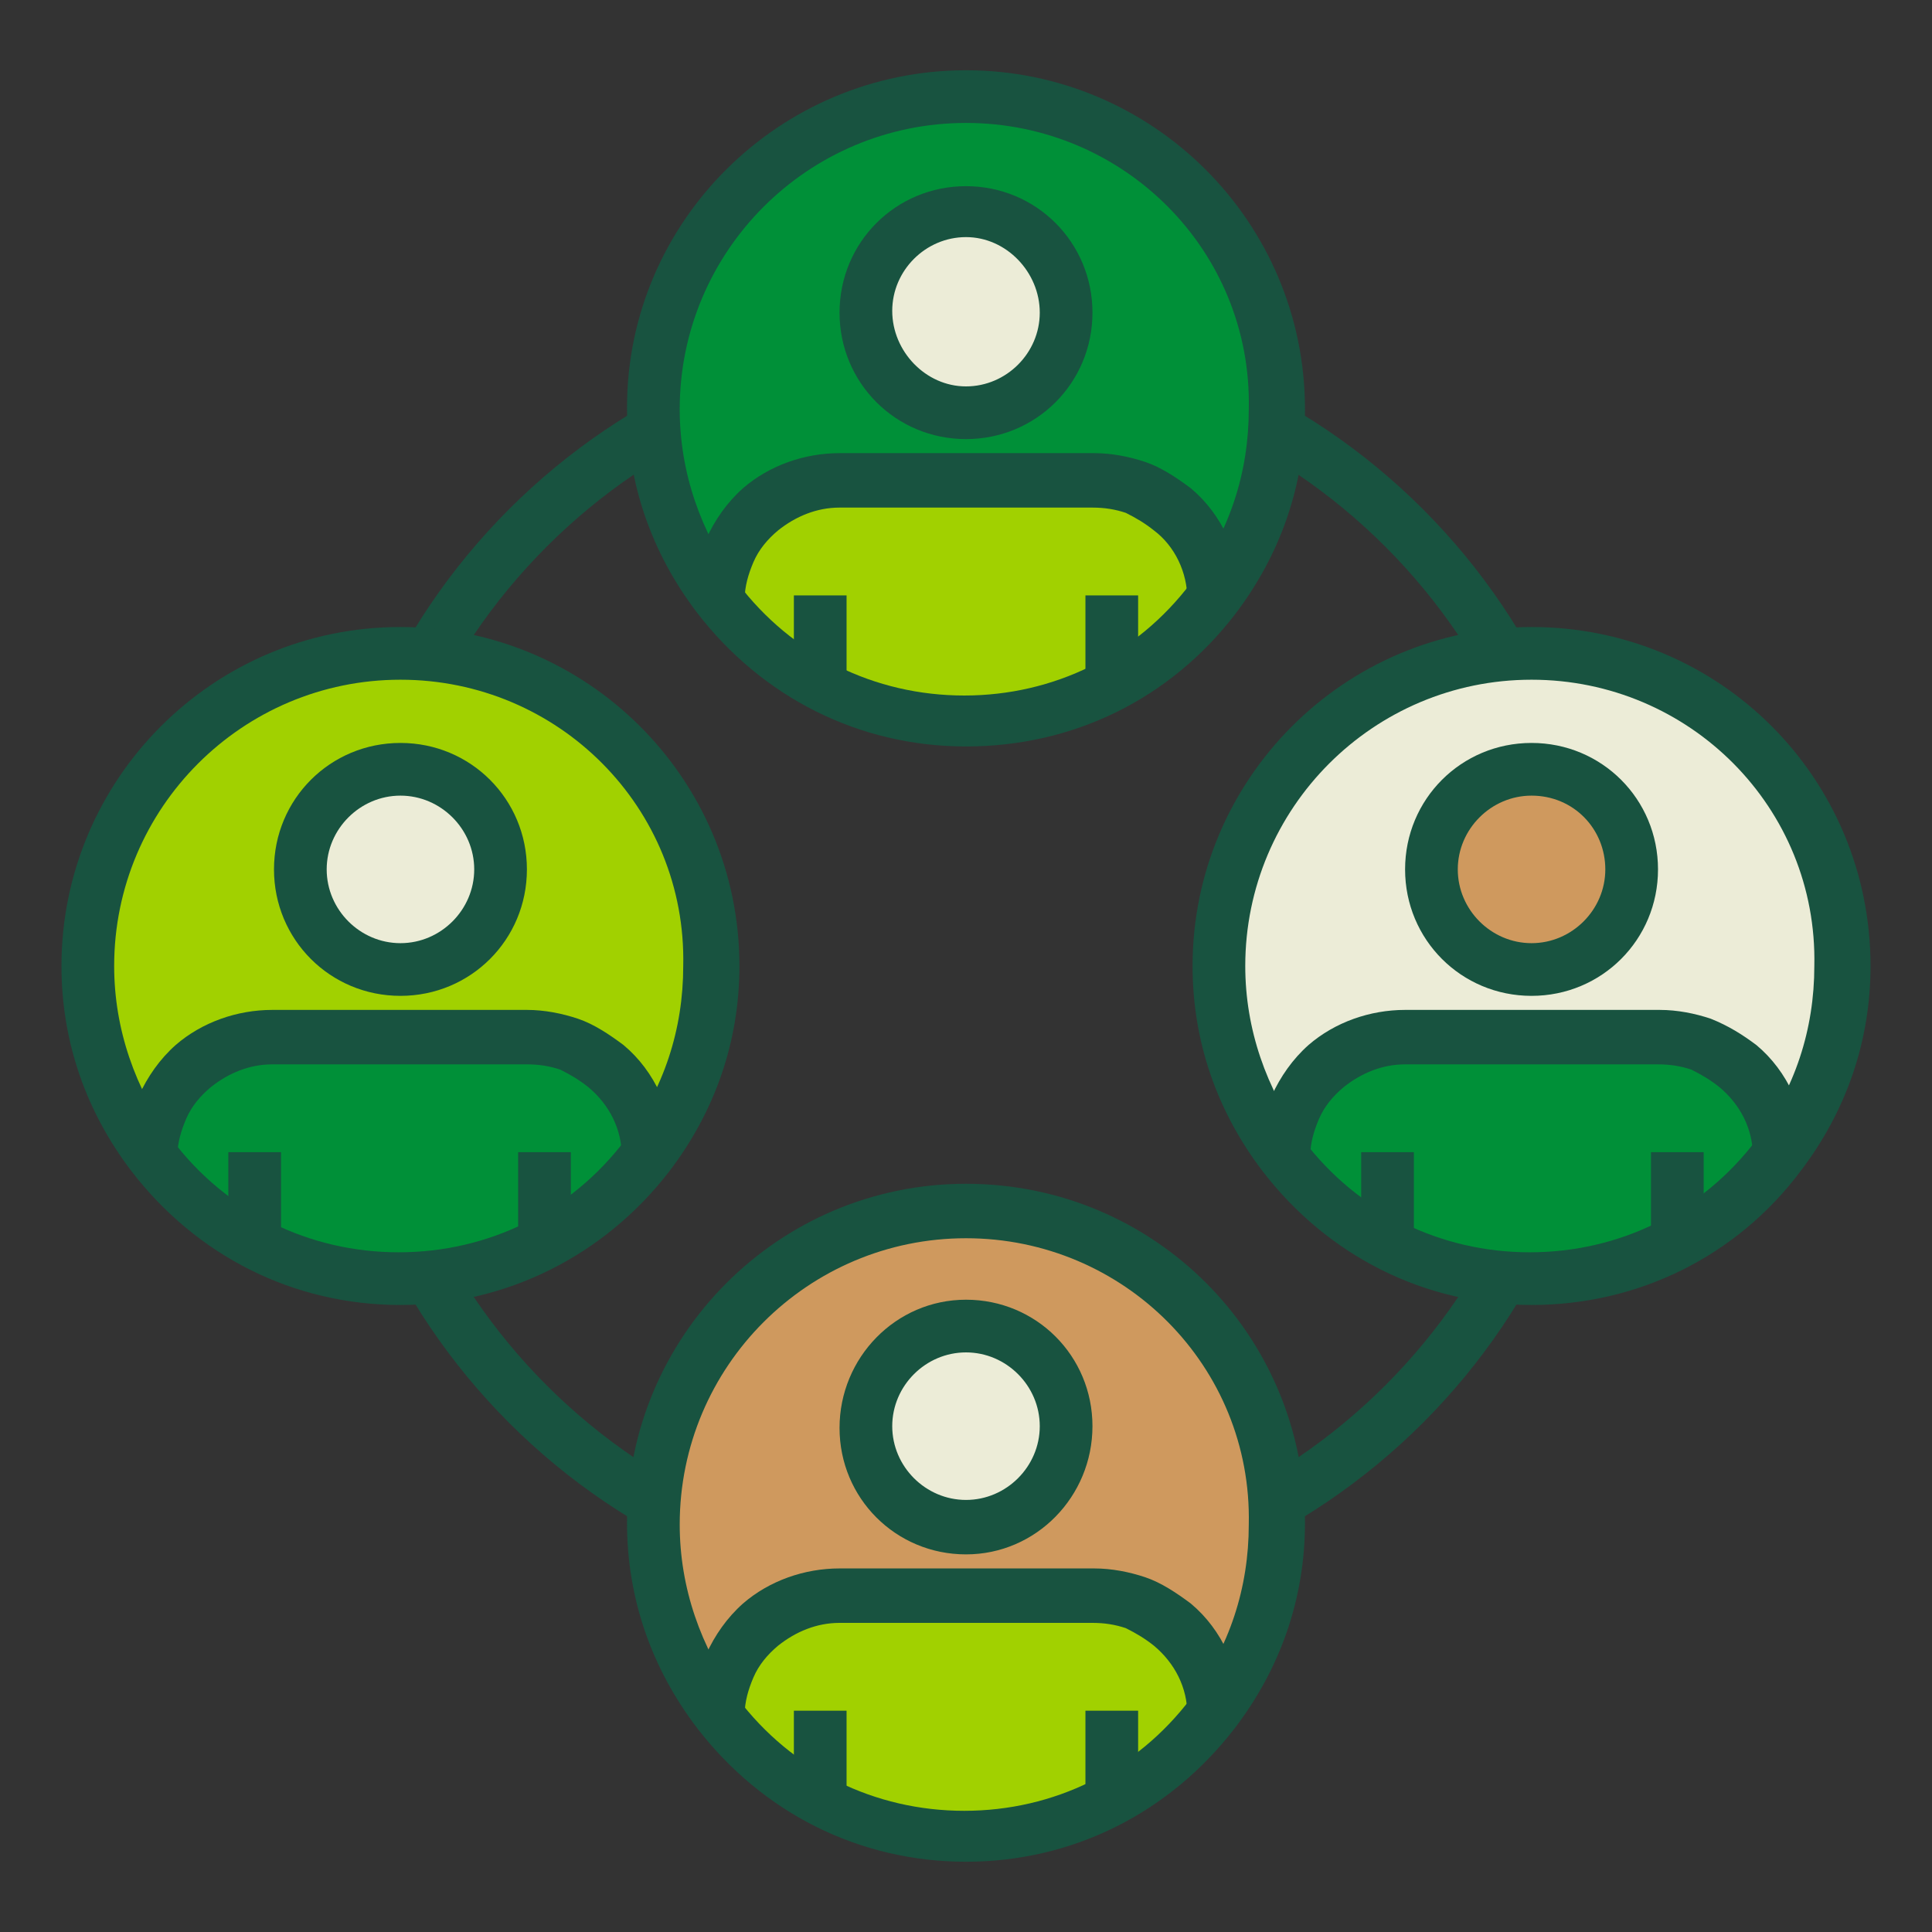 <?xml version="1.0" encoding="UTF-8"?> <svg xmlns="http://www.w3.org/2000/svg" xmlns:xlink="http://www.w3.org/1999/xlink" version="1.1" id="Layer_1" x="0px" y="0px" viewBox="0 0 110 110" style="enable-background:new 0 0 110 110;" xml:space="preserve"><rect x="0" y="0" width="110" height="110" fill="#333333" stroke="none"/> <style type="text/css"> .st0{fill:#185340;} .st1{fill:#009038;} .st2{fill:#A1D100;} .st3{fill:#ECECD7;} .st4{fill:#CF995E;} </style> <g> <path class="st0" d="M55,91.8c-20.3,0-36.8-16.5-36.8-36.8S34.7,18.2,55,18.2S91.8,34.7,91.8,55S75.3,91.8,55,91.8z M55,21.2 c-18.6,0-33.8,15.2-33.8,33.8c0,18.6,15.2,33.8,33.8,33.8c18.6,0,33.8-15.2,33.8-33.8C88.8,36.4,73.6,21.2,55,21.2z"></path> </g> <g> <path class="st1" d="M72.8,23.3c0,4.1-1.4,7.8-3.7,10.8c0-2-0.9-3.8-2.4-5.1c-0.6-0.5-1.3-1-2.1-1.2s-1.6-0.4-2.4-0.4H47.8 c-1.7,0-3.2,0.6-4.5,1.7c-0.8,0.6-1.4,1.5-1.8,2.4c-0.4,0.8-0.6,1.8-0.6,2.7c-2.3-3-3.7-6.7-3.7-10.8c0-9.8,8-17.8,17.8-17.8 S72.8,13.4,72.8,23.3z M60.7,17.8c0-3.2-2.6-5.7-5.7-5.7s-5.7,2.6-5.7,5.7s2.6,5.7,5.7,5.7S60.7,20.9,60.7,17.8z"></path> </g> <g> <path class="st2" d="M69.1,34.1c-3.2,4.2-8.4,7-14.1,7s-10.9-2.7-14.1-7c0-1,0.2-1.9,0.6-2.7c0.4-0.9,1-1.7,1.8-2.4 c1.2-1.1,2.8-1.7,4.5-1.7h14.5c0.8,0,1.6,0.1,2.4,0.4s1.5,0.7,2.1,1.2C68.2,30.3,69.1,32.1,69.1,34.1z"></path> </g> <g> <path class="st3" d="M55,12c3.2,0,5.7,2.6,5.7,5.7s-2.6,5.7-5.7,5.7s-5.7-2.6-5.7-5.7S51.8,12,55,12z"></path> </g> <g> <path class="st0" d="M55,42.5c-6.1,0-11.6-2.8-15.3-7.6l0,0c-2.6-3.4-4-7.4-4-11.7C35.7,12.6,44.4,4,55,4s19.3,8.6,19.3,19.3 c0,4.3-1.4,8.3-4,11.7C66.6,39.8,61.1,42.5,55,42.5z M55,7c-9,0-16.3,7.3-16.3,16.3c0,3.6,1.2,7,3.3,9.9l0,0 c3.1,4.1,7.8,6.4,12.9,6.4c5.1,0,9.8-2.3,12.9-6.4c2.2-2.9,3.3-6.3,3.3-9.9C71.3,14.3,64,7,55,7z"></path> </g> <g> <path class="st0" d="M55,25c-4,0-7.2-3.2-7.2-7.2s3.2-7.2,7.2-7.2s7.2,3.2,7.2,7.2S59,25,55,25z M55,13.5c-2.3,0-4.2,1.9-4.2,4.2 S52.7,22,55,22s4.2-1.9,4.2-4.2S57.3,13.5,55,13.5z"></path> </g> <g> <path class="st0" d="M70.6,34.2h-3v-0.1c0-1.5-0.7-3-1.9-3.9c-0.5-0.4-1-0.7-1.6-1c-0.6-0.2-1.2-0.3-1.9-0.3H47.8 c-1.3,0-2.5,0.5-3.5,1.3c-0.6,0.5-1.1,1.1-1.4,1.8c-0.3,0.7-0.5,1.4-0.5,2.1l0,0.1h-3v-0.1c0-1.2,0.3-2.3,0.8-3.4 c0.5-1.1,1.2-2.1,2.1-2.9c1.5-1.3,3.5-2,5.5-2h14.5c1,0,2,0.2,2.9,0.5c0.9,0.3,1.8,0.9,2.6,1.5c1.8,1.5,2.8,3.8,2.9,6.2V34.2z"></path> </g> <g> <rect x="61.8" y="33.9" class="st0" width="3" height="4.8"></rect> </g> <g> <rect x="45.2" y="33.9" class="st0" width="3" height="4.8"></rect> </g> <g> <path class="st4" d="M72.8,86.7c0,4.1-1.4,7.8-3.7,10.8c0-1.9-0.9-3.8-2.4-5.1c-0.6-0.5-1.3-1-2.1-1.2s-1.6-0.4-2.4-0.4H47.8 c-1.7,0-3.2,0.6-4.5,1.7c-0.8,0.7-1.4,1.5-1.8,2.3c-0.4,0.8-0.6,1.8-0.6,2.7c-2.3-3-3.7-6.7-3.7-10.8c0-9.8,8-17.8,17.8-17.8 S72.8,76.9,72.8,86.7z M60.7,81.2c0-3.2-2.6-5.7-5.7-5.7s-5.7,2.6-5.7,5.7S51.8,87,55,87S60.7,84.4,60.7,81.2z"></path> </g> <g> <path class="st2" d="M69.1,97.5c-3.2,4.2-8.4,7-14.1,7s-10.9-2.7-14.1-7c0-0.9,0.2-1.9,0.6-2.7c0.4-0.9,1-1.7,1.8-2.3 c1.2-1.1,2.8-1.7,4.5-1.7h14.5c0.8,0,1.6,0.2,2.4,0.4s1.5,0.7,2.1,1.2C68.2,93.7,69.1,95.6,69.1,97.5z"></path> </g> <g> <path class="st3" d="M55,75.5c3.2,0,5.7,2.6,5.7,5.7S58.2,87,55,87s-5.7-2.6-5.7-5.7S51.8,75.5,55,75.5z"></path> </g> <g> <path class="st0" d="M55,106c-6.1,0-11.6-2.8-15.3-7.6c-2.6-3.4-4-7.4-4-11.7c0-10.6,8.6-19.3,19.3-19.3s19.3,8.6,19.3,19.3 c0,4.3-1.4,8.3-4,11.7C66.6,103.2,61.1,106,55,106z M55,70.5c-9,0-16.3,7.3-16.3,16.3c0,3.6,1.2,7,3.3,9.9l0,0 c3.1,4.1,7.8,6.4,12.9,6.4s9.8-2.3,12.9-6.4c2.2-2.9,3.3-6.3,3.3-9.9C71.3,77.8,64,70.5,55,70.5z"></path> </g> <g> <path class="st0" d="M55,88.5c-4,0-7.2-3.2-7.2-7.2S51,74,55,74s7.2,3.2,7.2,7.2S59,88.5,55,88.5z M55,77c-2.3,0-4.2,1.9-4.2,4.2 s1.9,4.2,4.2,4.2s4.2-1.9,4.2-4.2S57.3,77,55,77z"></path> </g> <g> <path class="st0" d="M70.6,97.7h-3v-0.1c0-1.5-0.7-2.9-1.9-3.9c-0.5-0.4-1-0.7-1.6-1c-0.6-0.2-1.2-0.3-1.9-0.3H47.8 c-1.3,0-2.5,0.5-3.5,1.3c-0.6,0.5-1.1,1.1-1.4,1.8c-0.3,0.7-0.5,1.4-0.5,2.1l0,0.1h-3v-0.1c0-1.2,0.3-2.3,0.8-3.4 c0.5-1.1,1.2-2.1,2.1-2.9c1.5-1.3,3.5-2,5.5-2h14.5c1,0,2,0.2,2.9,0.5c0.9,0.3,1.8,0.9,2.6,1.5c1.8,1.5,2.8,3.8,2.9,6.2V97.7z"></path> </g> <g> <rect x="61.8" y="97.4" class="st0" width="3" height="4.8"></rect> </g> <g> <rect x="45.2" y="97.4" class="st0" width="3" height="4.8"></rect> </g> <g> <path class="st3" d="M105,55c0,4.1-1.4,7.8-3.7,10.8c0-2-0.9-3.8-2.4-5.1c-0.6-0.5-1.3-1-2.1-1.2S95.3,59,94.5,59H80 c-1.7,0-3.2,0.6-4.5,1.7c-0.8,0.7-1.4,1.5-1.8,2.3c-0.4,0.8-0.6,1.8-0.6,2.7c-2.3-3-3.7-6.7-3.7-10.8c0-9.8,8-17.8,17.8-17.8 S105,45.2,105,55z M93,49.5c0-3.2-2.6-5.7-5.7-5.7s-5.7,2.6-5.7,5.7s2.6,5.7,5.7,5.7S93,52.7,93,49.5z"></path> </g> <g> <path class="st1" d="M101.3,65.8c-3.2,4.2-8.4,7-14.1,7s-10.9-2.7-14.1-7c0-0.9,0.2-1.9,0.6-2.7c0.4-0.9,1-1.7,1.8-2.3 c1.2-1.1,2.8-1.7,4.5-1.7h14.5c0.8,0,1.6,0.2,2.4,0.4s1.5,0.7,2.1,1.2C100.5,62,101.3,63.8,101.3,65.8z"></path> </g> <g> <path class="st4" d="M87.2,43.8c3.2,0,5.7,2.6,5.7,5.7s-2.6,5.7-5.7,5.7s-5.7-2.6-5.7-5.7S84.1,43.8,87.2,43.8z"></path> </g> <g> <path class="st0" d="M87.2,74.3c-6.1,0-11.6-2.8-15.3-7.6c-2.6-3.4-4-7.4-4-11.7c0-10.6,8.6-19.3,19.3-19.3s19.3,8.6,19.3,19.3 c0,4.3-1.4,8.3-4,11.7C98.9,71.5,93.3,74.3,87.2,74.3z M87.2,38.7c-9,0-16.3,7.3-16.3,16.3c0,3.6,1.2,7,3.3,9.9l0,0 c3.1,4.1,7.8,6.4,12.9,6.4s9.8-2.3,12.9-6.4c2.2-2.9,3.3-6.3,3.3-9.9C103.5,46,96.2,38.7,87.2,38.7z"></path> </g> <g> <path class="st0" d="M87.2,56.7c-4,0-7.2-3.2-7.2-7.2s3.2-7.2,7.2-7.2s7.2,3.2,7.2,7.2S91.2,56.7,87.2,56.7z M87.2,45.3 c-2.3,0-4.2,1.9-4.2,4.2s1.9,4.2,4.2,4.2s4.2-1.9,4.2-4.2S89.6,45.3,87.2,45.3z"></path> </g> <g> <path class="st0" d="M102.8,65.9h-3v-0.1c0-1.5-0.7-2.9-1.9-3.9c-0.5-0.4-1-0.7-1.6-1c-0.6-0.2-1.2-0.3-1.9-0.3H80 c-1.3,0-2.5,0.5-3.5,1.3c-0.6,0.5-1.1,1.1-1.4,1.8c-0.3,0.7-0.5,1.4-0.5,2.1v0.1h-3v-0.1c0-1.2,0.3-2.3,0.8-3.4 c0.5-1.1,1.2-2.1,2.1-2.9c1.5-1.3,3.5-2,5.5-2h14.5c1,0,2,0.2,2.9,0.5c1,0.4,1.8,0.9,2.6,1.5c1.8,1.5,2.8,3.8,2.9,6.2V65.9z"></path> </g> <g> <rect x="94" y="65.6" class="st0" width="3" height="4.8"></rect> </g> <g> <rect x="77.5" y="65.6" class="st0" width="3" height="4.8"></rect> </g> <g> <path class="st2" d="M40.6,55c0,4.1-1.4,7.8-3.7,10.8c0-2-0.9-3.8-2.4-5.1c-0.6-0.5-1.3-1-2.1-1.2S30.9,59,30,59H15.5 c-1.6,0-3.2,0.6-4.5,1.7c-0.8,0.7-1.4,1.5-1.8,2.3c-0.4,0.8-0.6,1.8-0.6,2.7C6.4,62.8,5,59.1,5,55c0-9.8,8-17.8,17.8-17.8 S40.6,45.2,40.6,55z M28.5,49.5c0-3.2-2.6-5.7-5.7-5.7S17,46.3,17,49.5s2.6,5.7,5.7,5.7S28.5,52.7,28.5,49.5z"></path> </g> <g> <path class="st1" d="M36.9,65.8c-3.2,4.2-8.4,7-14.1,7s-10.9-2.7-14.1-7c0-0.9,0.2-1.9,0.6-2.7c0.4-0.9,1-1.7,1.8-2.3 c1.2-1.1,2.8-1.7,4.5-1.7H30c0.8,0,1.6,0.2,2.4,0.4s1.5,0.7,2.1,1.2C36,62,36.9,63.8,36.9,65.8z"></path> </g> <g> <path class="st3" d="M22.8,43.8c3.2,0,5.7,2.6,5.7,5.7s-2.6,5.7-5.7,5.7S17,52.7,17,49.5S19.6,43.8,22.8,43.8z"></path> </g> <g> <path class="st0" d="M22.8,74.3c-6.1,0-11.6-2.8-15.3-7.6l0,0c-2.6-3.4-4-7.4-4-11.7c0-10.6,8.6-19.3,19.3-19.3 c10.6,0,19.3,8.6,19.3,19.3c0,4.3-1.4,8.3-4,11.7C34.4,71.5,28.8,74.3,22.8,74.3z M22.8,38.7c-9,0-16.3,7.3-16.3,16.3 c0,3.6,1.2,7,3.3,9.9l0,0c3.1,4.1,7.8,6.4,12.9,6.4c5.1,0,9.8-2.3,12.9-6.4c2.2-2.9,3.3-6.3,3.3-9.9C39.1,46,31.8,38.7,22.8,38.7z"></path> </g> <g> <path class="st0" d="M22.8,56.7c-4,0-7.2-3.2-7.2-7.2s3.2-7.2,7.2-7.2s7.2,3.2,7.2,7.2S26.8,56.7,22.8,56.7z M22.8,45.3 c-2.3,0-4.2,1.9-4.2,4.2s1.9,4.2,4.2,4.2s4.2-1.9,4.2-4.2S25.1,45.3,22.8,45.3z"></path> </g> <g> <path class="st0" d="M38.4,65.9h-3v-0.1c0-1.5-0.7-2.9-1.9-3.9c-0.5-0.4-1-0.7-1.6-1c-0.6-0.2-1.2-0.3-1.9-0.3H15.5 c-1.3,0-2.5,0.5-3.5,1.3c-0.6,0.5-1.1,1.1-1.4,1.8c-0.3,0.7-0.5,1.4-0.5,2.1l0,0.1h-3v-0.1c0-1.2,0.3-2.3,0.8-3.4 c0.5-1.1,1.2-2.1,2.1-2.9c1.5-1.3,3.5-2,5.5-2H30c1,0,2,0.2,2.9,0.5c0.9,0.3,1.8,0.9,2.6,1.5c1.8,1.5,2.8,3.8,2.9,6.2L38.4,65.9z"></path> </g> <g> <rect x="29.5" y="65.6" class="st0" width="3" height="4.8"></rect> </g> <g> <rect x="13" y="65.6" class="st0" width="3" height="4.8"></rect> </g> </svg> 